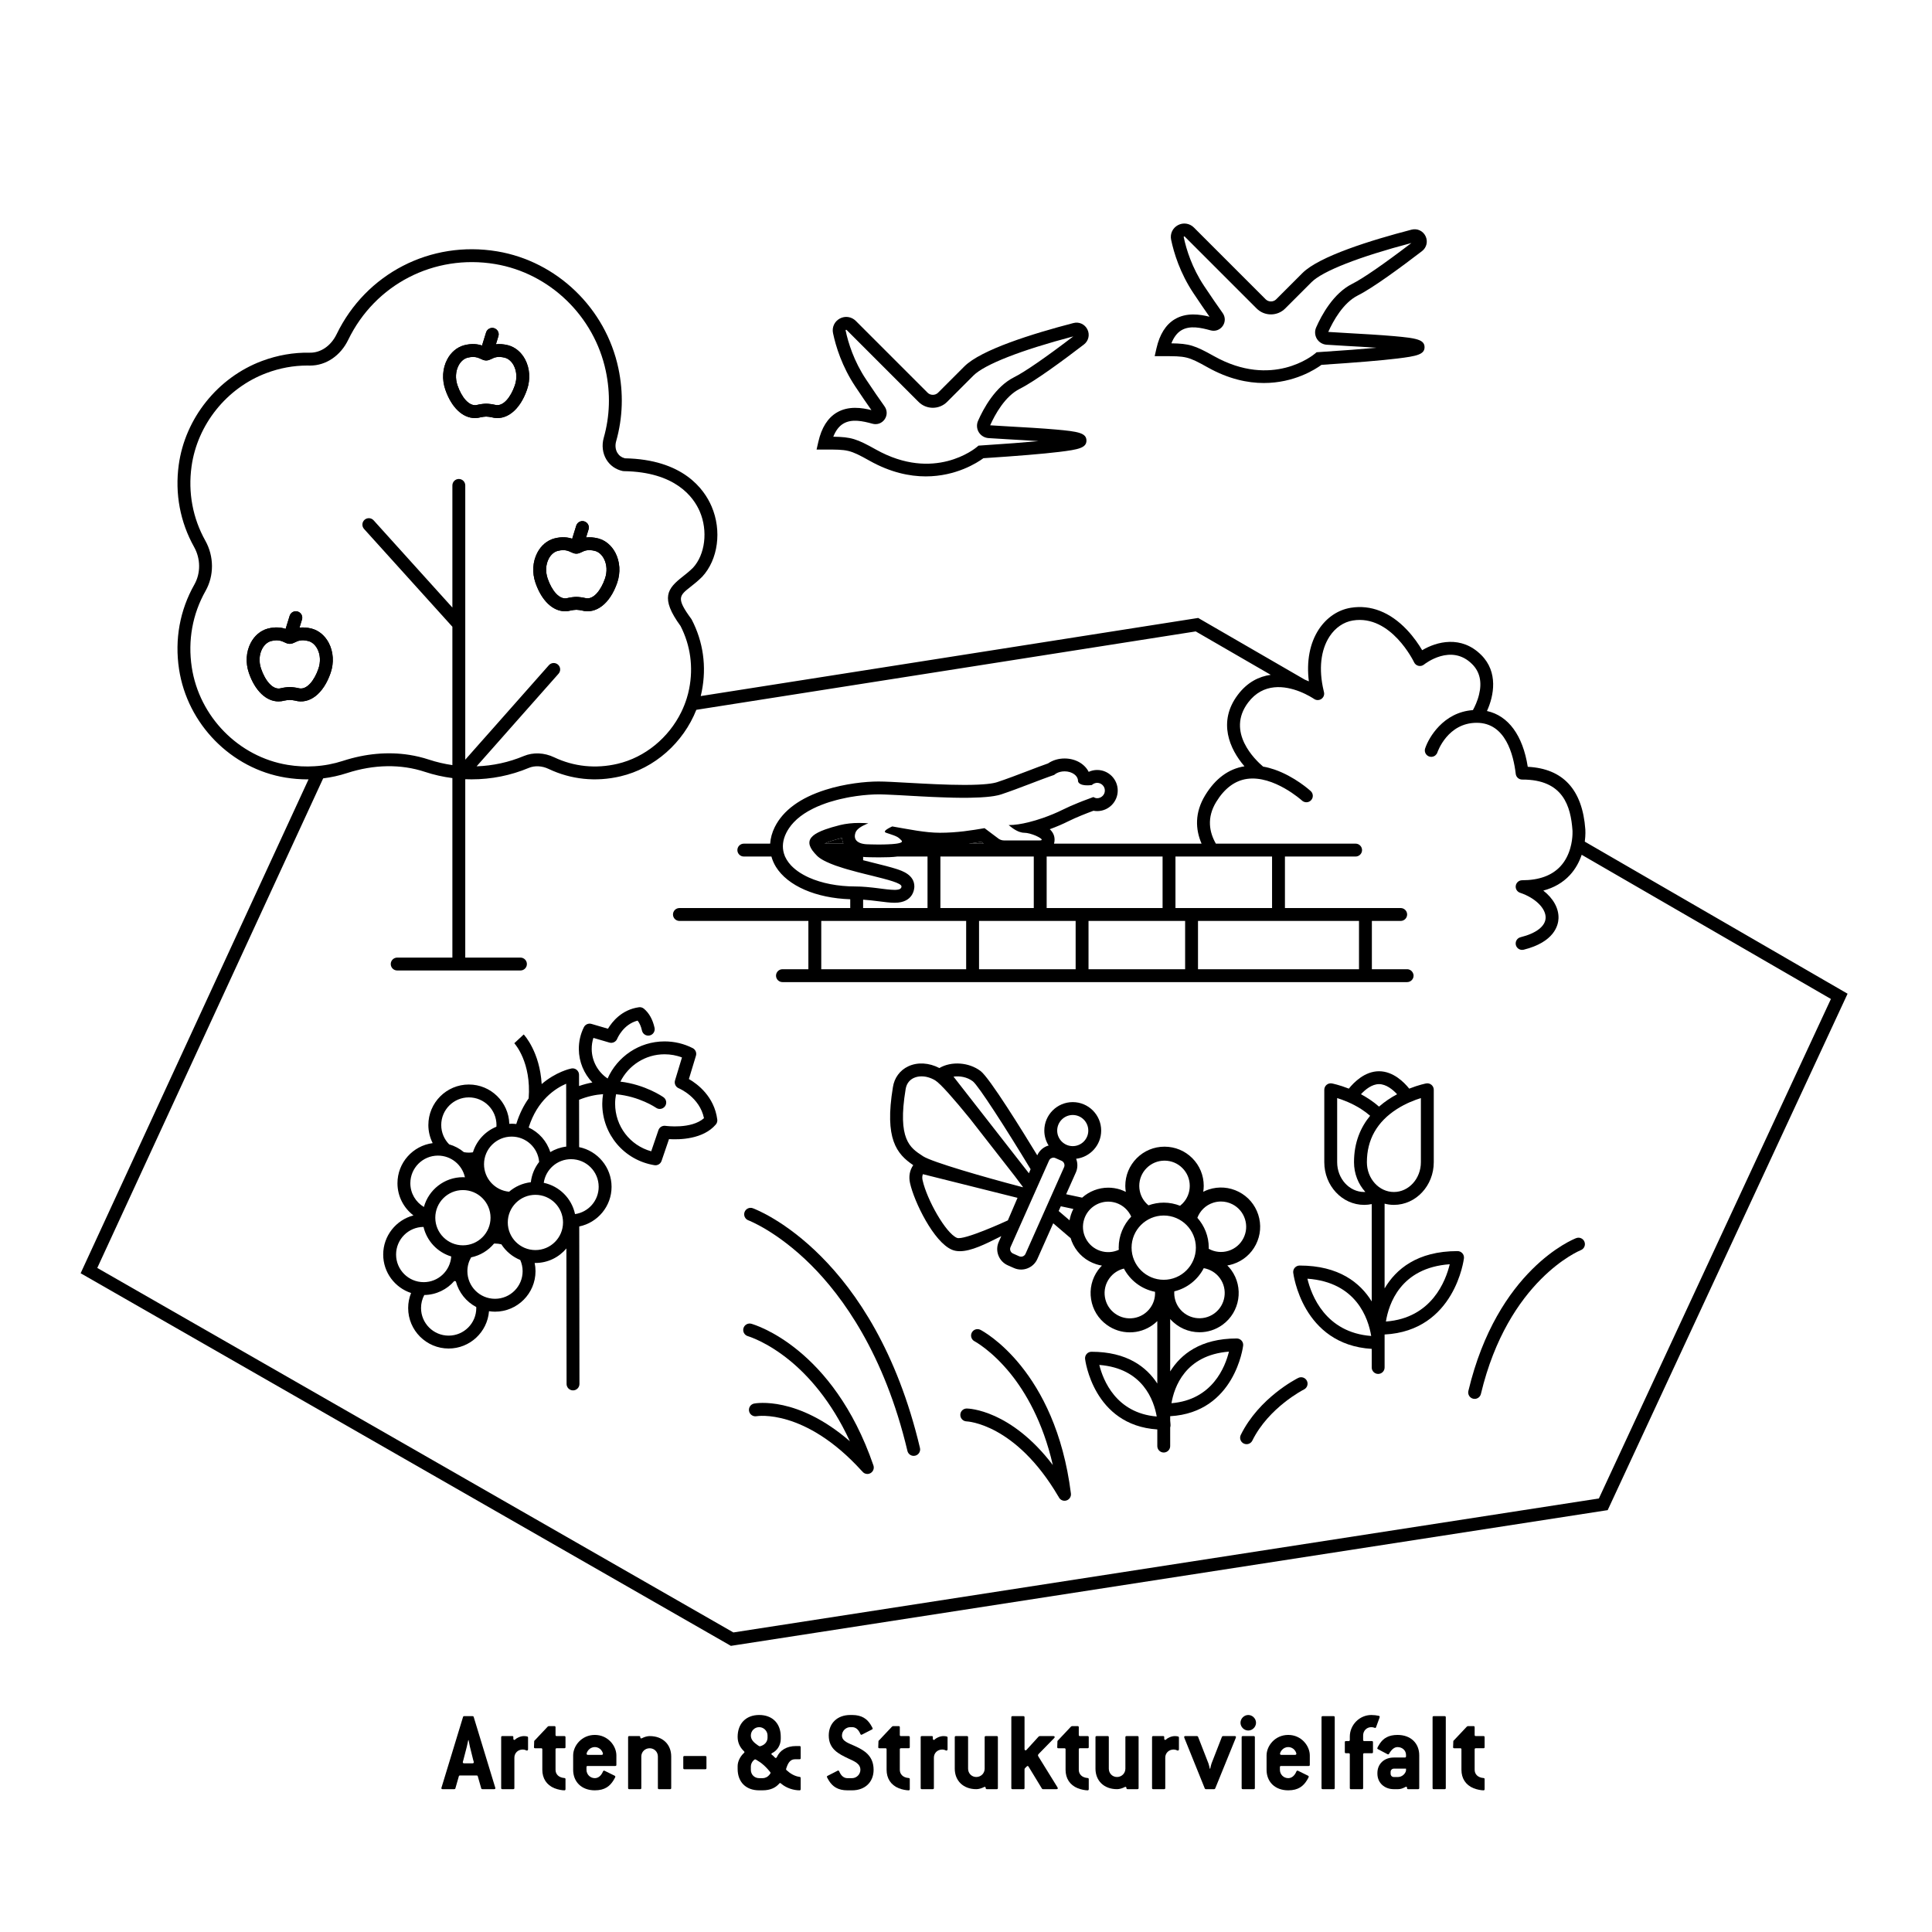 <?xml version="1.0" encoding="UTF-8"?>
<svg xmlns="http://www.w3.org/2000/svg" viewBox="0 0 600 600">
  <g id="Arten__x26__Strukturvielfalt_Outline_Kopie">
    <g>
      <path d="M191.09,171.64c-1.18-2.23-3.03-3.79-5.22-4.4-.01,0-.02,0-.03-.01-1.53-.39-2.79-.43-3.83-.31l.77-2.5c.33-1.05-.26-2.17-1.32-2.5-1.05-.32-2.17.27-2.5,1.32l-1.26,4.07c-1.25-.42-3.09-.74-5.61-.07-2.19.61-4.04,2.17-5.21,4.4-1.46,2.78-1.67,6.19-.58,9.36,1.92,5.57,5.4,8.84,9.2,8.83.6,0,1.22-.08,1.84-.25.25-.07,1.24-.21,1.64-.21s1.4.14,1.65.21c4.48,1.24,8.81-2.12,11.04-8.58,1.09-3.17.88-6.58-.58-9.36ZM187.88,179.7c-1.21,3.52-3.6,6.75-6.18,6.02-.65-.17-1.99-.35-2.72-.35-.72,0-2.07.18-2.71.36-2.6.72-4.98-2.51-6.18-6.03-.74-2.13-.62-4.39.33-6.2.65-1.24,1.63-2.09,2.72-2.4.68-.18,1.26-.25,1.77-.25,1.1,0,1.82.34,2.4.61.5.24,1.01.48,1.66.49h.03c.66-.01,1.19-.26,1.66-.49.81-.4,1.91-.94,4.16-.36,1.11.31,2.08,1.17,2.73,2.4.95,1.81,1.07,4.07.33,6.2ZM163.09,111.64c-1.18-2.23-3.03-3.79-5.22-4.4-.01,0-.02,0-.03-.01-1.53-.39-2.79-.43-3.83-.31l.77-2.5c.33-1.05-.26-2.17-1.32-2.5-1.05-.32-2.17.27-2.5,1.32l-1.26,4.07c-1.25-.42-3.09-.74-5.61-.07-2.19.61-4.04,2.17-5.21,4.4-1.46,2.78-1.67,6.19-.58,9.36,1.92,5.57,5.4,8.84,9.2,8.83.6,0,1.22-.08,1.84-.25.25-.07,1.24-.21,1.64-.21s1.4.14,1.65.21c4.48,1.24,8.81-2.12,11.04-8.58,1.09-3.17.88-6.58-.58-9.36ZM159.88,119.7c-1.21,3.52-3.59,6.75-6.18,6.02-.65-.17-1.99-.35-2.72-.35-.72,0-2.07.18-2.71.36-2.59.72-4.98-2.51-6.18-6.03-.74-2.13-.62-4.39.33-6.2.65-1.24,1.63-2.09,2.72-2.4.68-.18,1.26-.25,1.77-.25,1.1,0,1.82.34,2.4.61.5.24,1.01.48,1.66.49h.03c.66-.01,1.19-.26,1.66-.49.81-.4,1.91-.94,4.16-.36,1.11.31,2.08,1.17,2.73,2.4.95,1.81,1.07,4.07.33,6.2ZM102.09,199.64c-1.18-2.23-3.03-3.79-5.22-4.4-.01,0-.02,0-.03-.01-1.53-.39-2.79-.43-3.83-.31l.77-2.5c.33-1.05-.26-2.17-1.32-2.5-1.05-.32-2.17.27-2.5,1.32l-1.26,4.07c-1.25-.42-3.09-.74-5.61-.07-2.19.61-4.04,2.17-5.21,4.4-1.46,2.78-1.67,6.19-.58,9.36,1.92,5.57,5.4,8.84,9.2,8.83.6,0,1.22-.08,1.84-.25.25-.07,1.24-.21,1.64-.21s1.4.14,1.65.21c4.48,1.24,8.81-2.12,11.04-8.58,1.09-3.17.88-6.58-.58-9.36ZM98.88,207.7c-1.21,3.52-3.6,6.75-6.18,6.02-.65-.17-1.99-.35-2.72-.35-.72,0-2.07.18-2.71.36-2.6.71-4.98-2.51-6.18-6.03-.74-2.13-.62-4.39.33-6.2.65-1.24,1.63-2.09,2.72-2.4.68-.18,1.26-.25,1.77-.25,1.1,0,1.82.34,2.4.61.5.24,1.01.48,1.66.49h.03c.66-.01,1.19-.26,1.66-.49.81-.4,1.91-.94,4.16-.36,1.11.31,2.08,1.17,2.73,2.4.95,1.81,1.07,4.07.33,6.2ZM191.09,171.64c-1.18-2.23-3.03-3.79-5.22-4.4-.01,0-.02,0-.03-.01-1.53-.39-2.79-.43-3.83-.31l.77-2.5c.33-1.05-.26-2.17-1.32-2.5-1.05-.32-2.17.27-2.5,1.32l-1.26,4.07c-1.25-.42-3.09-.74-5.61-.07-2.19.61-4.04,2.17-5.21,4.4-1.46,2.78-1.67,6.19-.58,9.36,1.92,5.57,5.4,8.84,9.2,8.83.6,0,1.22-.08,1.84-.25.25-.07,1.24-.21,1.64-.21s1.4.14,1.65.21c4.48,1.24,8.81-2.12,11.04-8.58,1.09-3.17.88-6.58-.58-9.36ZM187.88,179.7c-1.21,3.52-3.6,6.75-6.18,6.02-.65-.17-1.99-.35-2.72-.35-.72,0-2.07.18-2.71.36-2.6.72-4.98-2.51-6.18-6.03-.74-2.13-.62-4.39.33-6.2.65-1.24,1.63-2.09,2.72-2.4.68-.18,1.26-.25,1.77-.25,1.1,0,1.82.34,2.4.61.5.24,1.01.48,1.66.49h.03c.66-.01,1.19-.26,1.66-.49.81-.4,1.91-.94,4.16-.36,1.11.31,2.08,1.17,2.73,2.4.95,1.81,1.07,4.07.33,6.2ZM163.09,111.64c-1.18-2.23-3.03-3.79-5.22-4.4-.01,0-.02,0-.03-.01-1.53-.39-2.79-.43-3.83-.31l.77-2.5c.33-1.05-.26-2.17-1.32-2.5-1.05-.32-2.17.27-2.5,1.32l-1.26,4.07c-1.25-.42-3.09-.74-5.61-.07-2.19.61-4.04,2.17-5.21,4.4-1.46,2.78-1.67,6.19-.58,9.36,1.92,5.57,5.4,8.84,9.2,8.83.6,0,1.22-.08,1.84-.25.25-.07,1.24-.21,1.64-.21s1.4.14,1.65.21c4.48,1.24,8.81-2.12,11.04-8.58,1.09-3.17.88-6.58-.58-9.36ZM159.88,119.7c-1.21,3.52-3.59,6.75-6.18,6.02-.65-.17-1.99-.35-2.72-.35-.72,0-2.07.18-2.71.36-2.59.72-4.98-2.51-6.18-6.03-.74-2.13-.62-4.39.33-6.2.65-1.24,1.63-2.09,2.72-2.4.68-.18,1.26-.25,1.77-.25,1.1,0,1.82.34,2.4.61.5.24,1.01.48,1.66.49h.03c.66-.01,1.19-.26,1.66-.49.81-.4,1.91-.94,4.16-.36,1.11.31,2.08,1.17,2.73,2.4.95,1.81,1.07,4.07.33,6.2ZM102.09,199.64c-1.18-2.23-3.03-3.79-5.22-4.4-.01,0-.02,0-.03-.01-1.53-.39-2.79-.43-3.83-.31l.77-2.5c.33-1.05-.26-2.17-1.32-2.5-1.05-.32-2.17.27-2.5,1.32l-1.26,4.07c-1.25-.42-3.09-.74-5.61-.07-2.19.61-4.04,2.17-5.21,4.4-1.46,2.78-1.67,6.19-.58,9.36,1.92,5.57,5.4,8.84,9.2,8.83.6,0,1.22-.08,1.84-.25.25-.07,1.24-.21,1.64-.21s1.4.14,1.65.21c4.48,1.24,8.81-2.12,11.04-8.58,1.09-3.17.88-6.58-.58-9.36ZM98.88,207.7c-1.21,3.52-3.6,6.75-6.18,6.02-.65-.17-1.99-.35-2.72-.35-.72,0-2.07.18-2.71.36-2.6.71-4.98-2.51-6.18-6.03-.74-2.13-.62-4.39.33-6.2.65-1.24,1.63-2.09,2.72-2.4.68-.18,1.26-.25,1.77-.25,1.1,0,1.82.34,2.4.61.5.24,1.01.48,1.66.49h.03c.66-.01,1.19-.26,1.66-.49.81-.4,1.91-.94,4.16-.36,1.11.31,2.08,1.17,2.73,2.4.95,1.81,1.07,4.07.33,6.2Z"></path>
      <path d="M492.17,261.38c.28-2.14.18-3.65.17-3.79-.9-12.36-6.91-18.9-17.88-19.45-1.53-9.77-6.04-15.88-12.67-17.33,2.18-4.76,3.54-12.09-1.77-17.39-6.21-6.21-13.86-4.17-18.35-1.49-.97-1.64-2.56-4.04-4.75-6.35-5.19-5.48-11.21-7.84-17.43-6.83-3.97.65-7.49,3.03-9.91,6.69-2.82,4.29-3.88,9.92-3.1,16.16-.41-.18-.83-.36-1.26-.53l-32.49-18.8-.62-.36-154.49,24.26c.12-.48.22-.96.32-1.44,1.54-7.7.46-15.41-3.11-22.29-.05-.09-.11-.18-.17-.27-4.7-6.4-3.74-7.15-.19-9.94,1.08-.85,2.31-1.82,3.62-3.13,4.93-5.34,6.13-14.31,2.91-21.81-2.33-5.45-8.94-14.63-26.96-14.96-.99-.26-1.79-.84-2.3-1.69-.61-1.01-.75-2.31-.4-3.56,2.09-7.41,2.33-15.05.7-22.73-3.94-18.61-19.07-33.19-37.64-36.29-20.7-3.45-40.73,6.89-49.86,25.73-1.75,3.61-4.94,5.82-8.37,5.74-4.98-.1-9.97.77-14.8,2.57-13.73,5.13-23.88,17.8-25.86,32.28-1.22,8.93.43,17.74,4.77,25.49,2.05,3.66,2.08,8.13.08,11.67-4.51,7.97-6.15,17.04-4.76,26.25,2.58,17.08,16.19,30.94,33.1,33.7,2.26.36,4.51.55,6.73.55.13,0,.26,0,.39-.01L25.81,393.75l-.77,1.67,201.34,115.37.6.35,271.24-41.99,1.06-.16,74.5-160.38-81.61-47.23ZM89.34,237.54c-15.21-2.48-27.46-14.96-29.79-30.35-1.25-8.31.23-16.5,4.29-23.68,2.68-4.75,2.65-10.72-.07-15.59-3.91-6.99-5.4-14.94-4.29-23,1.78-13.04,10.92-24.45,23.29-29.07,4.13-1.55,8.38-2.33,12.64-2.33.22,0,.45,0,.68.01h.23c4.91,0,9.42-3.04,11.82-7.99,8.35-17.24,26.67-26.69,45.61-23.54,16.96,2.83,30.77,16.17,34.38,33.18,1.49,7.04,1.28,14.04-.64,20.81-.65,2.32-.35,4.77.82,6.71,1.11,1.85,2.92,3.12,5.07,3.58.13.02.26.04.39.04,15.92.24,21.59,7.96,23.56,12.55,2.57,5.99,1.66,13.36-2.12,17.46-1.09,1.08-2.17,1.93-3.22,2.76-4.67,3.67-7.05,6.54-.64,15.32,3.09,6.04,4.01,12.78,2.67,19.53-.2.99-.44,1.96-.74,2.91-.46,1.49-1.04,2.93-1.72,4.32-3.9,7.93-11.21,14.03-19.8,16.04-6.74,1.58-13.54.88-19.65-2.02-3.08-1.47-6.51-1.61-9.41-.41-4.68,1.96-9.62,3.03-14.69,3.21l7.03-7.94,4.16-4.71,14.26-16.11c.73-.83.66-2.09-.17-2.82-.83-.74-2.09-.66-2.83.17l-17.46,19.74-4.17,4.7-4.34,4.91v-85.18c0-1.1-.89-2-2-2-1.1,0-2,.9-2,2v37.93l-24.46-27.09c-.74-.82-2.01-.89-2.83-.15-.82.74-.88,2.01-.14,2.83l27.43,30.37v42.97c-2.46-.36-4.89-.92-7.26-1.7-1.99-.66-4.04-1.15-6.13-1.48-6.59-1.03-13.6-.41-20.59,1.86-2.87.93-5.81,1.49-8.81,1.67-2.75.18-5.54.04-8.36-.42ZM496.55,465.36l-268.79,41.61L30.21,393.77l70.15-152.04c2.5-.31,4.97-.85,7.39-1.64,8.39-2.72,16.76-2.85,24.22-.38,2.78.92,5.63,1.56,8.52,1.93v55.75h-17.14c-1.1,0-2,.9-2,2,0,1.11.9,2,2,2h38.28c1.11,0,2-.89,2-2,0-1.1-.89-2-2-2h-17.14v-55.4c.65.03,1.3.04,1.95.04,6.15,0,12.14-1.19,17.8-3.56,1.85-.76,4.09-.65,6.15.33,6.94,3.29,14.65,4.09,22.28,2.3,10.63-2.48,19.55-10.47,23.58-20.66l155.09-24.35,23.3,13.48c-3.67.51-7.3,2.31-10.24,6.23-6.29,8.38-2.53,16.84,2.08,22.18-4.91.78-9.02,3.79-12.19,8.98-3.33,5.46-3.04,10.64-1.13,15.04h-45.83c.12-.39.18-.8.18-1.23,0-1.42-.66-2.48-1.5-3.25,2.1-.77,4.08-1.62,5.79-2.48,2.41-1.2,5.55-2.43,7.79-3.26.38.07.76.11,1.15.11,3.52,0,6.38-2.86,6.38-6.38s-2.86-6.39-6.38-6.39c-.92,0-1.82.2-2.64.58-1.25-2.47-4.1-4.15-7.49-4.15-1.9,0-3.69.54-5.13,1.53-1.77.61-3.99,1.46-6.31,2.35-3.02,1.15-6.44,2.46-9.49,3.47-1.17.39-3.89.86-10.21.86-5.6,0-12.18-.37-17.46-.66-3.83-.22-7.13-.4-9.2-.4-4,0-10.41.67-16.4,2.57-7.88,2.49-13.19,6.38-15.79,11.56-.85,1.71-1.32,3.45-1.44,5.17h-8.18c-1.1,0-2,.9-2,2s.9,2,2,2h8.57c.31,1.1.76,2.17,1.39,3.19,3.68,5.94,12.44,9.73,23.09,10.08v2.73h-53.05c-1.1,0-2,.9-2,2s.9,2,2,2h40.05v15h-8.05c-1.1,0-2,.9-2,2s.9,2,2,2h194c1.1,0,2-.9,2-2,0-.37-.11-.7-.28-1-.34-.6-.98-1-1.72-1h-10.95v-15h8.95c1.1,0,2-.9,2-2s-.9-2-2-2h-35.95v-16h21.95c1.1,0,2-.9,2-2s-.9-2-2-2h-43.4c-2.03-3.55-2.9-8.03.11-12.96,2.57-4.2,5.79-6.61,9.57-7.15,8.29-1.17,16.99,6.66,17.08,6.74.15.14.33.25.51.33.77.36,1.71.2,2.31-.46.75-.81.69-2.07-.12-2.82-.28-.26-5.01-4.53-11.25-6.69-1.14-.39-2.32-.71-3.54-.92-2.41-2.04-11.54-10.72-4.67-19.87,4.73-6.3,11.53-5.19,15.98-3.46,2.54.99,4.32,2.19,4.52,2.32.68.47,1.59.47,2.27,0,.69-.48,1.01-1.32.8-2.13-.04-.16-.08-.32-.11-.48-1.57-6.65-.9-12.6,1.86-16.81,1.79-2.72,4.36-4.47,7.21-4.94,11.86-1.93,18.96,12.83,19.03,12.98.26.56.76.96,1.36,1.1.6.14,1.23-.01,1.71-.39.34-.27,8.46-6.64,14.96-.14,2.38,2.37,3.1,5.56,2.14,9.46-.5,2.08-1.36,3.84-1.9,4.82-4.58.32-8.06,2.46-10.53,5.02-2.25,2.33-3.67,4.98-4.3,6.86-.03.08-.05.17-.07.25-.19.98.37,1.96,1.33,2.28.51.17,1.04.12,1.49-.09.16-.08.31-.17.45-.3.26-.22.47-.51.59-.86.13-.38,3.25-9.22,12.22-9.22s11.42,9.94,12.12,15.86c.11,1.01.97,1.77,1.98,1.77h.02c12.82-.06,15.08,8.39,15.62,15.78,0,.02.04.5,0,1.3-.04,1.02-.2,2.54-.68,4.22-.53,1.86-1.46,3.92-3.08,5.66-2.66,2.86-6.65,4.31-11.88,4.31-.98,0-1.81.71-1.97,1.68-.16.96.41,1.9,1.34,2.21,4.71,1.57,8.05,4.86,7.93,7.81-.1,2.6-2.93,4.78-7.78,5.99-.13.03-.25.08-.37.13-.85.4-1.32,1.35-1.09,2.3.23.9,1.05,1.51,1.94,1.51.16,0,.33-.02.49-.06,9.51-2.38,10.73-7.58,10.81-9.71.12-3.16-1.65-6.26-4.72-8.65,3.32-.88,6.08-2.48,8.23-4.79,1.83-1.97,2.98-4.22,3.69-6.33l77.4,44.78-72.06,155.12ZM395.05,282h-30v-16h30v16ZM422.05,286v15h-50v-15h50ZM334.79,242.59v.03c.01.02.01.03.01.05.01.01.01.03.02.04,0,.02.01.04.02.06,0,.02.01.03.02.05.01.02.02.04.03.07.01.02.02.03.03.05.02.03.04.06.06.09.01.01.02.03.03.04.04.05.08.09.13.14l.01.01c.05.04.1.08.16.13.02.01.04.02.06.04.05.03.1.06.15.09.03.01.06.03.09.04.06.03.11.06.17.08.04.01.08.03.12.04.06.03.13.05.2.07.05.01.09.02.14.03.08.02.16.04.25.05.05.01.1.02.16.03.1.02.21.03.32.04.05,0,.1.01.15.01.16.01.34.02.53.02h.01c.13,0,.27-.01.41-.01.09-.01.17-.01.26-.01.18-.01.39-.04.6-.06.05,0,.1-.01.16-.01.3-.29.67-.49,1.08-.6.18-.04.37-.08.57-.08.33,0,.64.07.93.19.28.12.54.3.75.51.22.22.4.47.52.76.12.28.18.6.18.93s-.06.64-.18.92c-.08.17-.17.33-.27.47-.33.44-.8.77-1.34.91-.06.01-.11.03-.16.04-.14.02-.28.04-.43.04-.22,0-.43-.04-.63-.1-.19-.07-.38-.16-.56-.26-.94.34-2.09.76-3.32,1.24-.41.16-.82.33-1.25.5-1.69.68-3.45,1.44-4.97,2.2-1.78.89-3.91,1.78-6.11,2.55-1.48.51-2.98.97-4.45,1.33-2.21.55-4.33.88-6.12.88-.03,0-.05.01-.08.01.33.25.6.47.79.62.06.05.12.09.16.12.11.09.23.18.36.27.31.22.66.44,1.04.64.22.12.45.23.69.33.09.03.19.07.29.11.49.17,1,.29,1.51.29,1,0,2.42.42,3.55.9.28.12.54.24.77.37.24.12.45.24.62.36.31.21.49.39.48.53-.01.14-.2.22-.65.22h-11.05c-.14,0-.28-.01-.42-.03-.28-.04-.55-.12-.81-.24-.12-.05-.25-.12-.37-.2l-1.91-1.43-2.54-1.91c-3.87.66-8.48,1.43-13.88,1.43-4.56,0-9.66-1.09-14.79-1.97-.21.1-.41.2-.6.29-.39.2-.74.39-1.02.58-.28.18-.49.36-.59.52-.06.08-.08.16-.08.23,0,.14.12.26.39.35.45.15.84.28,1.18.39.17.06.34.11.49.17.6.2,1.03.36,1.37.52.76.34,1.06.63,1.73,1.3.06.06.1.12.12.17.01.02.01.04.01.05.02.04.02.08.01.11,0,.02,0,.04-.01.05-.01.04-.04.07-.06.1-.02.01-.02.03-.04.04-.05.04-.11.08-.18.12-.01.01-.02.01-.03.02-.07.03-.15.06-.24.09-.03.01-.07.02-.1.03-.08.03-.15.05-.24.07-.04.01-.08.02-.13.03-.09.02-.19.04-.3.06-.04,0-.07.01-.11.02-.15.02-.3.05-.47.07-.03,0-.07,0-.11.01-.13.01-.26.03-.4.04-.06.01-.13.01-.19.02-.12.01-.25.02-.38.03-.06.01-.13.01-.19.02-.15.01-.3.02-.45.02-.05.01-.09.01-.14.01-.2.01-.4.02-.6.03-.06,0-.13,0-.19.01-.14,0-.29.01-.44.01-.07,0-.15.01-.23.01-.14,0-.27,0-.41.01h-.23c-.16,0-.32,0-.48.01h-1.61c-.2-.01-.39-.01-.58-.01h-.15c-.15-.01-.29-.01-.43-.01h-.16c-.16-.01-.32-.01-.47-.01-.03-.01-.07-.01-.11-.01h-.29c-.05-.01-.09-.01-.13-.01-.09,0-.17,0-.24-.01h-.23c-.07-.01-.12-.01-.12-.01,0,0-.68,0-1.46-.19-.51-.12-1.07-.34-1.51-.68-.44-.35-.76-.84-.79-1.52-.02-.35.04-.74.19-1.18.39-1.18,1.96-2.08,3.4-2.69.21-.09.41-.17.6-.25-.43-.03-.87-.05-1.3-.07-.13-.01-.27-.01-.4-.01-.3-.01-.61-.02-.91-.02-.08,0-.16-.01-.24-.01-.06,0-.13.01-.19.01-.38,0-.76.01-1.14.02-.08.01-.16.01-.24.01-.45.03-.89.06-1.33.11-.12.01-.23.02-.34.04-.34.04-.68.08-1.01.14-.13.02-.26.04-.38.06-.44.08-.87.17-1.29.27-1.79.45-3.33.9-4.61,1.36-1.71.62-2.98,1.26-3.8,1.97-.2.18-.38.36-.53.55-.3.38-.49.78-.56,1.2-.07.41-.03.84.11,1.29.15.47.41.96.78,1.49.38.52.86,1.08,1.46,1.68.51.51,1.23,1,2.09,1.46.25.14.52.27.79.4.86.41,1.83.8,2.87,1.18.78.27,1.59.54,2.44.8.36.11.72.22,1.09.33,1.1.32,2.23.62,3.36.92.76.19,1.51.38,2.25.57.75.18,1.49.37,2.2.54,5.02,1.25,9.13,2.29,9.13,3.33,0,.13-.03.25-.08.35-.01.03-.02.05-.03.08-.11.19-.3.34-.56.44-.03.01-.06.02-.1.03-.28.09-.63.14-1.04.15-.05,0-.11.01-.16.01h-.15c-.06,0-.14-.01-.2-.01-.23,0-.47-.01-.73-.03-.1,0-.2-.01-.3-.02-.36-.03-.72-.06-1.12-.1h-.01c-.42-.05-.86-.11-1.33-.16-.33-.05-.68-.09-1.02-.13-.23-.03-.46-.06-.69-.09-.97-.12-1.99-.24-3.05-.33-.15-.02-.3-.03-.46-.04-.29-.02-.58-.04-.88-.06-.09-.01-.19-.02-.29-.02-.16-.01-.32-.02-.48-.03-.54-.02-1.08-.04-1.62-.04-5.44,0-10.49-1-14.42-2.76-.66-.3-1.28-.61-1.87-.95-.59-.33-1.15-.68-1.67-1.06-.51-.37-1-.76-1.43-1.17-.22-.2-.43-.41-.63-.62-.52-.56-.96-1.15-1.33-1.76-.19-.32-.37-.65-.52-.98-.13-.31-.25-.64-.34-.96-.58-1.96-.4-4.12.75-6.42.25-.5.54-.97.84-1.42.44-.65.92-1.26,1.47-1.83,1.25-1.33,2.78-2.46,4.46-3.44.49-.28.99-.55,1.5-.8.85-.43,1.73-.81,2.63-1.16.48-.19.96-.37,1.45-.54.35-.12.71-.24,1.06-.35.71-.22,1.42-.43,2.13-.61.36-.1.71-.19,1.07-.27.71-.17,1.41-.33,2.11-.46.35-.07.7-.14,1.04-.2.69-.12,1.37-.23,2.03-.32,2.64-.37,5.03-.52,6.82-.52.27,0,.57,0,.88.01.09,0,.19,0,.29.01.25,0,.5.01.77.02.1,0,.2.01.3.01.37.01.75.03,1.15.05h.01c.41.01.84.04,1.28.06.14,0,.28.01.41.02.34.02.68.03,1.02.05.14.01.28.02.42.02,1.06.06,2.19.13,3.36.19.41.02.83.05,1.24.07.16.01.32.02.47.02.57.04,1.14.07,1.72.1.56.03,1.12.05,1.69.08.16.01.33.02.49.03.43.02.86.04,1.29.06.17,0,.35.01.52.02.58.02,1.17.05,1.76.07.57.02,1.15.04,1.72.06.17.01.35.01.52.02.42.01.85.02,1.27.03.18.01.35.01.52.02.58.01,1.15.02,1.71.03.56,0,1.11.01,1.65.01h.49c.4-.01.8-.01,1.19-.01.16-.01.32-.01.47-.01,1.05-.02,2.06-.05,3.02-.1.14-.01.27-.02.41-.03.35-.02.69-.04,1.02-.07.14-.01.27-.02.4-.03.44-.04.87-.08,1.28-.13.4-.05.78-.1,1.15-.16.11-.02.21-.04.31-.06.27-.05.52-.1.76-.15.1-.02.2-.04.29-.06.32-.08.62-.16.88-.25,2.9-.97,6.04-2.16,8.95-3.27.72-.27,1.43-.55,2.12-.81s1.35-.51,1.99-.75c.63-.24,1.24-.46,1.8-.66.57-.21,1.1-.39,1.58-.55.19-.17.41-.32.64-.46.71-.41,1.61-.65,2.59-.65.57,0,1.12.08,1.62.23.5.15.95.37,1.33.64.56.4.97.92,1.14,1.51.05.19.08.39.08.6v.03c0,.01.01.02.01.03ZM305.5,262h-4.64c1.39-.18,2.69-.38,3.87-.58l.77.58ZM278.38,269.86c-1.87-.6-4.35-1.22-6.99-1.87-.96-.24-2.11-.52-3.34-.84v-1.04c.48.06.86.08,1.09.08.33.01,1.93.07,3.83.07,2.34,0,4.22-.06,5.73-.26h9.35v16h-20v-2.6c1.69.11,3.36.32,4.9.51,1.88.24,3.5.45,4.89.45,5.95,0,6.12-4.54,6.12-5.06,0-3.62-3.77-4.85-5.58-5.44ZM261.92,262h-5.86c.88-.43,2.49-1.04,5.43-1.79.05.69.22,1.29.43,1.79ZM300.05,286v15h-45v-15h45ZM292.05,282v-16h29v16h-29ZM304.05,286h30v15h-30v-15ZM325.05,282v-16h36v16h-36ZM338.05,286h30v15h-30v-15Z"></path>
      <path d="M163.09,111.64c-1.18-2.23-3.03-3.79-5.22-4.4-.01,0-.02,0-.03-.01-1.53-.39-2.79-.43-3.83-.31l.77-2.5c.33-1.05-.26-2.17-1.32-2.5-1.05-.32-2.17.27-2.5,1.32l-1.26,4.07c-1.25-.42-3.09-.74-5.61-.07-2.19.61-4.04,2.17-5.21,4.4-1.46,2.78-1.67,6.19-.58,9.36,1.92,5.57,5.4,8.84,9.2,8.83.6,0,1.22-.08,1.84-.25.25-.07,1.24-.21,1.64-.21s1.4.14,1.65.21c4.48,1.24,8.81-2.12,11.04-8.58,1.09-3.17.88-6.58-.58-9.36ZM159.88,119.7c-1.21,3.52-3.59,6.75-6.18,6.02-.65-.17-1.99-.35-2.72-.35-.72,0-2.07.18-2.71.36-2.59.72-4.98-2.51-6.18-6.03-.74-2.13-.62-4.39.33-6.2.65-1.24,1.63-2.09,2.72-2.4.68-.18,1.26-.25,1.77-.25,1.1,0,1.82.34,2.4.61.5.24,1.01.48,1.66.49h.03c.66-.01,1.19-.26,1.66-.49.81-.4,1.91-.94,4.16-.36,1.11.31,2.08,1.17,2.73,2.4.95,1.81,1.07,4.07.33,6.2Z"></path>
      <path d="M102.09,199.64c-1.18-2.23-3.03-3.79-5.22-4.4-.01,0-.02,0-.03-.01-1.53-.39-2.79-.43-3.83-.31l.77-2.5c.33-1.05-.26-2.17-1.32-2.5-1.05-.32-2.17.27-2.5,1.32l-1.26,4.07c-1.25-.42-3.09-.74-5.61-.07-2.19.61-4.04,2.17-5.21,4.4-1.46,2.78-1.67,6.19-.58,9.36,1.92,5.57,5.4,8.84,9.2,8.83.6,0,1.22-.08,1.84-.25.25-.07,1.24-.21,1.64-.21s1.4.14,1.65.21c4.48,1.24,8.81-2.12,11.04-8.58,1.09-3.17.88-6.58-.58-9.36ZM98.88,207.7c-1.21,3.52-3.6,6.75-6.18,6.02-.65-.17-1.99-.35-2.72-.35-.72,0-2.07.18-2.71.36-2.6.71-4.98-2.51-6.18-6.03-.74-2.13-.62-4.39.33-6.2.65-1.24,1.63-2.09,2.72-2.4.68-.18,1.26-.25,1.77-.25,1.1,0,1.82.34,2.4.61.5.24,1.01.48,1.66.49h.03c.66-.01,1.19-.26,1.66-.49.81-.4,1.91-.94,4.16-.36,1.11.31,2.08,1.17,2.73,2.4.95,1.81,1.07,4.07.33,6.2Z"></path>
      <path d="M191.09,171.64c-1.18-2.23-3.03-3.79-5.22-4.4-.01,0-.02,0-.03-.01-1.53-.39-2.79-.43-3.83-.31l.77-2.5c.33-1.05-.26-2.17-1.32-2.5-1.05-.32-2.17.27-2.5,1.32l-1.26,4.07c-1.25-.42-3.09-.74-5.61-.07-2.19.61-4.04,2.17-5.21,4.4-1.46,2.78-1.67,6.19-.58,9.36,1.92,5.57,5.4,8.84,9.2,8.83.6,0,1.22-.08,1.84-.25.25-.07,1.24-.21,1.64-.21s1.4.14,1.65.21c4.48,1.24,8.81-2.12,11.04-8.58,1.09-3.17.88-6.58-.58-9.36ZM187.88,179.7c-1.21,3.52-3.6,6.75-6.18,6.02-.65-.17-1.99-.35-2.72-.35-.72,0-2.07.18-2.71.36-2.6.72-4.98-2.51-6.18-6.03-.74-2.13-.62-4.39.33-6.2.65-1.24,1.63-2.09,2.72-2.4.68-.18,1.26-.25,1.77-.25,1.1,0,1.82.34,2.4.61.5.24,1.01.48,1.66.49h.03c.66-.01,1.19-.26,1.66-.49.81-.4,1.91-.94,4.16-.36,1.11.31,2.08,1.17,2.73,2.4.95,1.81,1.07,4.07.33,6.2Z"></path>
    </g>
    <path d="M454.142,389.205c-.38-.424-.921-.666-1.49-.666-12.574,0-19.177,5.681-22.653,11.591v-26.322c.927.238,1.89.378,2.885.378,6.829,0,12.385-5.944,12.385-13.25v-22.5c0-.593-.263-1.154-.718-1.535-.455-.38-1.055-.54-1.638-.433-.07.012-2.271.433-5.268,1.615-1.561-1.947-4.947-5.398-9.376-5.398s-7.815,3.45-9.376,5.398c-2.997-1.182-5.199-1.603-5.268-1.615-.585-.108-1.184.053-1.638.433-.455.381-.718.942-.718,1.535v22.5c0,7.306,5.556,13.25,12.385,13.25.802,0,1.585-.089,2.346-.246v30.229c-3.545-5.746-10.136-11.143-22.393-11.143-.569,0-1.111.242-1.49.666-.38.424-.561.989-.497,1.555.025.23,2.753,22.362,24.38,23.659v5.78c0,1.104.896,2,2,2s2-.896,2-2v-10.247c21.87-1.131,24.615-23.447,24.641-23.679.063-.565-.117-1.131-.497-1.555ZM406.027,397.109c15.24,1.082,18.921,12.377,19.81,17.788-14.262-1.073-18.595-12.722-19.81-17.788ZM441.268,360.936c0,5.101-3.762,9.25-8.385,9.25s-8.384-4.149-8.384-9.25c0-7.005,3.146-12.564,9.351-16.525,2.745-1.753,5.527-2.808,7.418-3.392v19.917ZM428.268,336.686c2.192,0,4.261,1.667,5.612,3.138-1.861.995-3.801,2.26-5.612,3.847-1.811-1.587-3.751-2.852-5.612-3.847,1.351-1.472,3.42-3.138,5.612-3.138ZM415.268,360.936v-19.917c1.891.584,4.674,1.639,7.418,3.392,1.026.655,1.961,1.358,2.819,2.1-2.908,3.532-5.006,8.224-5.006,14.425,0,3.587,1.345,6.841,3.517,9.23-.121.006-.241.02-.363.02-4.623,0-8.385-4.149-8.385-9.25ZM430.407,410.412c.868-5.41,4.516-16.711,19.822-17.79-1.215,5.071-5.55,16.723-19.822,17.79Z"></path>
    <g>
      <path d="M304.492,412.996c-.982-.51-2.182-.125-2.69.854-.509.978-.129,2.185.848,2.696.054.027,5.41,2.883,11.253,10.154,4.448,5.537,9.934,14.658,13.059,28.278-13.051-17.135-26.088-17.546-26.706-17.554-1.14.005-2,.86-2.021,1.961-.022,1.1.854,2.011,1.954,2.039.15.004,15.174.646,28.476,23.285.024.041.059.071.086.109.301.746,1.024,1.255,1.845,1.255.084,0,.168-.005.252-.016,1.097-.138,1.873-1.138,1.735-2.233-4.822-38.384-27.143-50.339-28.09-50.829Z"></path>
      <path d="M233.346,411.107c-1.056-.295-2.16.324-2.458,1.387-.298,1.062.321,2.165,1.383,2.466.058.017,5.886,1.713,13.094,7.635,5.489,4.508,12.726,12.312,18.574,25.003-16.286-14.1-29.13-11.827-29.736-11.711-1.08.211-1.78,1.252-1.576,2.333.203,1.081,1.255,1.793,2.33,1.595.147-.024,14.984-2.476,32.642,16.959.039.043.086.075.128.114.374.539.983.868,1.634.868.216,0,.436-.035.65-.109,1.045-.359,1.601-1.498,1.241-2.542-12.584-36.582-36.879-43.712-37.907-43.997Z"></path>
      <path d="M492.076,385.659c-.396-1.032-1.556-1.543-2.585-1.147-.996.384-24.488,9.829-33.474,47.458-.257,1.074.406,2.153,1.48,2.41.156.037.312.055.467.055.904,0,1.724-.617,1.943-1.535,8.467-35.454,30.801-44.569,31.025-44.657,1.028-.398,1.539-1.555,1.143-2.583Z"></path>
      <path d="M233.798,375.231c-1.034-.383-2.181.147-2.565,1.183-.383,1.034.146,2.185,1.179,2.569.089.033,9.007,3.434,19.493,13.9,9.692,9.673,22.747,27.538,29.903,57.712.219.919,1.039,1.538,1.944,1.538.153,0,.309-.018.464-.054,1.074-.255,1.739-1.333,1.484-2.408-14.213-59.921-50.37-73.875-51.902-74.44Z"></path>
      <path d="M403.189,427.923c-.493.245-12.139,6.13-17.85,17.693-.489.99-.083,2.189.907,2.679.285.141.587.207.884.207.737,0,1.446-.409,1.795-1.114,5.1-10.325,15.937-15.829,16.045-15.884.988-.492,1.391-1.691.899-2.68s-1.689-1.396-2.681-.901Z"></path>
    </g>
    <path d="M287.517,147.949c-5.089,0-11.009-1.247-17.462-4.861h0c-6.207-3.478-6.792-3.478-13.953-3.478h-2.508l.558-2.444c.986-4.325,2.898-7.363,5.685-9.028,3.653-2.186,7.901-1.497,10.787-.775-1.446-2.054-3.119-4.505-4.987-7.307-4.16-6.239-6.068-12.475-6.936-16.606-.382-1.815.459-3.63,2.094-4.515,1.651-.896,3.648-.604,4.974.721l22.316,22.316c.861.861,2.363.861,3.225,0l8.172-8.172c5.215-5.215,21.3-10.205,33.876-13.474,1.764-.462,3.553.364,4.353,2.001.8,1.638.347,3.558-1.102,4.667-6.495,4.98-15.218,11.407-19.888,13.741-4.613,2.307-7.722,8-9.218,11.347,1.476.108,3.652.23,6.149.37,4.433.248,9.95.557,14.335.947,6.827.608,9.408,1.061,9.418,3.419.01,2.272-2.444,2.796-8.472,3.528-5.017.608-12.93,1.267-23.529,1.956-1.906,1.396-8.483,5.646-17.887,5.646ZM258.787,135.625c5.521.083,7.241.622,13.223,3.973h0c18.112,10.148,30.83-.323,31.363-.774l.504-.427.664-.047c7.894-.509,13.699-.962,17.969-1.354-3.342-.228-6.706-.416-9.082-.549-2.67-.149-4.979-.279-6.472-.394-1.241-.095-2.362-.786-3-1.848-.635-1.06-.716-2.368-.218-3.503,1.672-3.804,5.349-10.622,11.192-13.545,3.315-1.656,9.828-6.15,18.395-12.688-16.293,4.295-27.569,8.712-31.017,12.159l-8.172,8.172c-1.186,1.186-2.763,1.839-4.44,1.839s-3.255-.653-4.44-1.839l-22.316-22.316c-.044-.044-.106-.103-.24-.032-.109.06-.1.105-.085.175.796,3.789,2.543,9.502,6.35,15.211,2.213,3.318,4.145,6.135,5.742,8.369.871,1.219.881,2.8.022,4.027-.854,1.222-2.329,1.756-3.769,1.358-3.016-.832-6.453-1.588-9.072-.021-1.311.783-2.349,2.143-3.101,4.054Z"></path>
    <path d="M392.517,118.949c-5.089,0-11.009-1.247-17.462-4.861h0c-6.207-3.478-6.792-3.478-13.953-3.478h-2.508l.558-2.444c.986-4.325,2.898-7.363,5.685-9.028,3.652-2.186,7.9-1.497,10.787-.775-1.446-2.054-3.119-4.505-4.987-7.307-4.16-6.239-6.068-12.475-6.936-16.606-.382-1.815.459-3.63,2.094-4.515,1.65-.896,3.649-.604,4.974.721l22.316,22.316c.861.861,2.363.861,3.225,0l8.172-8.172c5.215-5.215,21.3-10.205,33.876-13.474,1.764-.461,3.553.364,4.353,2.001.8,1.638.347,3.558-1.102,4.667-6.495,4.98-15.218,11.407-19.888,13.741-4.613,2.307-7.722,8-9.218,11.347,1.476.108,3.652.23,6.149.37,4.433.248,9.95.557,14.335.947,6.827.608,9.408,1.061,9.418,3.419.01,2.272-2.444,2.796-8.472,3.528-5.017.608-12.93,1.267-23.529,1.956-1.906,1.396-8.483,5.646-17.887,5.646ZM363.787,106.625c5.521.083,7.241.622,13.223,3.973h0c18.111,10.147,30.83-.323,31.363-.774l.504-.427.664-.047c7.894-.509,13.699-.962,17.969-1.354-3.342-.228-6.706-.416-9.082-.549-2.67-.149-4.979-.279-6.472-.394-1.241-.095-2.362-.786-3-1.848-.635-1.06-.716-2.368-.218-3.503,1.672-3.804,5.349-10.622,11.192-13.545,3.315-1.656,9.828-6.15,18.395-12.688-16.293,4.295-27.569,8.712-31.017,12.159l-8.172,8.172c-1.186,1.186-2.763,1.839-4.44,1.839s-3.255-.653-4.44-1.839l-22.316-22.316c-.044-.044-.106-.104-.24-.032-.109.06-.1.105-.085.175.796,3.789,2.543,9.502,6.35,15.211,2.213,3.318,4.145,6.135,5.742,8.369.871,1.219.881,2.8.022,4.027-.853,1.222-2.328,1.755-3.769,1.358-3.016-.832-6.452-1.588-9.072-.021-1.311.783-2.349,2.143-3.101,4.054Z"></path>
    <g>
      <path d="M305.5,262h-4.64c1.39-.18,2.69-.38,3.87-.58l.77.58Z"></path>
      <path d="M261.92,262h-5.86c.88-.43,2.49-1.04,5.43-1.79.05.69.22,1.29.43,1.79Z"></path>
    </g>
    <path d="M222.753,347.671c-.93-7.126-6.104-11.003-8.812-12.569l2.191-7.233c.281-.928-.144-1.924-1.009-2.363-2.728-1.385-5.67-2.087-8.747-2.087-7.883,0-14.668,4.746-17.679,11.524-3.025-2.034-4.901-5.427-4.938-9.112-.012-1.208.164-2.381.525-3.504l4.973,1.454c.984.289,2.028-.224,2.416-1.171.08-.195,1.893-4.507,6.343-5.649.612.767,1.066,1.804,1.354,3.096.24,1.078,1.304,1.761,2.387,1.518,1.078-.24,1.758-1.308,1.518-2.386-.571-2.572-1.683-4.566-3.301-5.927-.436-.366-1.004-.53-1.565-.45-5.303.745-8.279,4.463-9.604,6.669l-5.125-1.498c-.931-.274-1.923.162-2.354,1.031-1.062,2.142-1.589,4.449-1.565,6.856.039,3.897,1.585,7.563,4.204,10.303-1.349.251-2.73.612-4.136,1.1l-.005-3.483c0-.085-.015-.167-.026-.249-.006-.047-.004-.093-.014-.14,0-.001,0-.002-.001-.004-.025-.126-.063-.247-.111-.364-.003-.006-.004-.014-.006-.02-.016-.038-.041-.072-.059-.109-.334-.674-1.019-1.112-1.781-1.111,0,0-.002,0-.002,0h-.003c-.055,0-.107.012-.161.016-.076.006-.151.007-.227.022-.002,0-.008.002-.01.002-.003,0-.006.001-.009.002-.403.082-4.772,1.047-9.194,4.835-.575-9.926-5.339-15.161-5.573-15.412l-2.927,2.727c.22.24,5.322,5.969,4.461,17.131-1.516,2.142-2.864,4.762-3.848,7.958-.473-.054-.951-.092-1.438-.092-.245,0-.484.023-.725.037-.195-6.767-5.747-12.215-12.56-12.215-6.936,0-12.579,5.643-12.579,12.579,0,2.023.491,3.929,1.343,5.624-6.162.808-10.938,6.08-10.938,12.459,0,4.072,1.954,7.688,4.964,9.989-5.395,1.416-9.393,6.321-9.393,12.154,0,5.565,3.637,10.291,8.656,11.944-.579,1.444-.906,3.015-.906,4.663,0,6.936,5.643,12.579,12.579,12.579,6.603,0,12.023-5.118,12.529-11.594.61.091,1.229.154,1.864.154,6.936,0,12.579-5.643,12.579-12.579,0-.879-.092-1.736-.264-2.564.078.001.155.012.233.012,3.863,0,7.313-1.759,9.621-4.509l.057,42.083c.002,1.104.896,1.997,2,1.997h.003c1.104-.002,1.999-.898,1.997-2.003l-.066-48.905c5.721-1.179,10.038-6.248,10.038-12.312s-4.333-11.161-10.071-12.326l-.02-14.701c2.575-1.054,5.083-1.581,7.45-1.75-.151.971-.252,1.958-.252,2.97,0,9.527,6.814,17.556,16.203,19.09.108.018.217.026.323.026.843,0,1.612-.534,1.892-1.354l2.311-6.766c3.29.205,10.585.072,14.528-4.529.369-.431.538-.998.465-1.561ZM175.827,336.562l.026,19.526c-1.795.217-3.474.813-4.958,1.705-1.065-3.385-3.529-6.15-6.708-7.633,2.678-8.583,8.381-12.196,11.64-13.598ZM158.894,352.981c4.499,0,8.182,3.465,8.543,7.87-1.391,1.781-2.316,3.939-2.583,6.299-2.562.29-4.888,1.353-6.749,2.948-4.367-.399-7.789-4.068-7.789-8.539,0-4.738,3.841-8.579,8.579-8.579ZM152.342,378.167c0,4.738-3.841,8.579-8.579,8.579s-8.579-3.841-8.579-8.579,3.841-8.579,8.579-8.579,8.579,3.841,8.579,8.579ZM145.609,340.803c4.738,0,8.579,3.841,8.579,8.579,0,.18-.016.355-.027.532-3.47,1.415-6.172,4.332-7.287,7.943-.414.061-.834.104-1.265.104-.527,0-1.04-.055-1.541-.146-1.324-1.107-2.881-1.94-4.583-2.43-1.517-1.547-2.455-3.665-2.455-6.003,0-4.738,3.841-8.579,8.579-8.579ZM127.435,367.464c0-4.738,3.841-8.579,8.578-8.579,4.104,0,7.53,2.884,8.375,6.734-.208-.01-.414-.032-.625-.032-5.782,0-10.653,3.927-12.117,9.25-2.518-1.495-4.211-4.233-4.211-7.374ZM123.007,389.607c0-4.718,3.81-8.544,8.52-8.576,1.026,4.379,4.335,7.884,8.607,9.175-.309,4.457-4.013,7.979-8.548,7.979-4.738,0-8.579-3.841-8.579-8.579ZM139.335,414.792c-4.738,0-8.579-3.841-8.579-8.579,0-1.46.367-2.834,1.011-4.037,3.724-.054,7.056-1.733,9.327-4.359.161.034.317.08.475.122.902,3.458,3.231,6.341,6.33,7.97.004.102.015.202.015.304,0,4.738-3.841,8.579-8.578,8.579ZM153.728,403.352c-4.738,0-8.578-3.841-8.578-8.579,0-1.563.425-3.024,1.156-4.287,2.838-.584,5.328-2.129,7.119-4.276.102-.004.202-.015.304-.015.681,0,1.34.088,1.975.238,1.399,2.171,3.443,3.884,5.864,4.866.472,1.063.74,2.237.74,3.475,0,4.738-3.841,8.579-8.579,8.579ZM166.275,388.221c-4.738,0-8.579-3.841-8.579-8.579s3.841-8.579,8.579-8.579,8.578,3.841,8.578,8.579-3.841,8.579-8.578,8.579ZM185.925,368.572c0,4.317-3.192,7.879-7.343,8.479-1.022-4.859-4.856-8.693-9.715-9.715.601-4.151,4.162-7.343,8.479-7.343,4.738,0,8.579,3.841,8.579,8.579ZM206.67,349.642c-.96-.142-1.875.42-2.186,1.332l-2.244,6.573c-6.586-1.82-11.209-7.793-11.209-14.784,0-1.003.104-1.982.288-2.931,7.225.647,12.343,4.138,12.431,4.198.351.246.751.364,1.148.364.628,0,1.246-.295,1.636-.847.637-.902.422-2.15-.48-2.788-.34-.24-5.673-3.916-13.386-4.852,2.523-5.025,7.713-8.49,13.71-8.49,1.879,0,3.693.33,5.415.981l-2.163,7.141c-.298.982.203,2.033,1.15,2.428.275.115,6.482,2.778,7.85,9.292-3.939,3.498-11.876,2.394-11.959,2.382Z"></path>
    <path d="M390.75,377.2c-1.01-3.09-3.16-5.61-6.06-7.08-2.9-1.47-6.2-1.73-9.3-.72-.6.19-1.16.45-1.71.72.09-.6.15-1.22.15-1.85,0-3.25-1.27-6.31-3.57-8.61-2.3-2.29-5.36-3.55-8.61-3.55h-.01c-3.25,0-6.31,1.27-8.61,3.57-2.3,2.31-3.56,5.37-3.56,8.62,0,.63.07,1.24.16,1.85-.55-.28-1.12-.52-1.71-.72-1.24-.4-2.5-.59-3.74-.59-3.01,0-5.9,1.13-8.11,3.1l-4.97-1.06,3.01-6.75c.6-1.35.63-2.85.11-4.22-.01-.01-.02-.03-.02-.04,4.37-.52,7.78-4.25,7.78-8.76,0-4.87-3.96-8.84-8.83-8.84s-8.83,3.97-8.83,8.84c0,1.71.49,3.3,1.34,4.65-.16.05-.31.07-.47.13-1.37.53-2.46,1.56-3.06,2.91-2.33-3.82-6.03-9.84-9.5-15.16-3.47-5.33-6.71-9.96-8.09-11.01-3.62-2.76-9.11-3.12-12.81-.94-3.21-1.67-6.77-1.89-9.67-.53-2.59,1.22-4.33,3.59-4.76,6.48-2.67,16.09,1.17,20.72,6.31,24.21-1.1,1.59-1.46,3.49-.99,5.59,1.28,5.77,7.36,18.32,13.03,20.68.75.32,1.57.45,2.45.45,3.52,0,7.95-2.22,12.26-4.38.21-.1.4-.2.6-.3l-.79,1.78c-.6,1.34-.64,2.84-.11,4.21.53,1.38,1.56,2.47,2.91,3.07l1.9.84c.71.32,1.47.48,2.24.48.66,0,1.33-.12,1.97-.37,1.38-.53,2.47-1.56,3.07-2.9l4.94-11.1,5.14,4.4c.08.07.16.13.25.18.21.71.49,1.41.84,2.09,1.48,2.89,4,5.04,7.1,6.04.59.19,1.19.34,1.79.43-.43.44-.83.9-1.2,1.4-1.91,2.64-2.68,5.85-2.16,9.07.51,3.21,2.24,6.03,4.88,7.94,2.1,1.52,4.57,2.32,7.12,2.32.65,0,1.3-.05,1.95-.15,2.53-.41,4.81-1.58,6.61-3.35v19.4c-3.35-5.15-9.42-9.87-20.44-9.87-.57,0-1.12.24-1.49.67-.38.42-.56.99-.5,1.55.02.21,2.53,20.61,22.43,21.9v5.17c0,1.1.89,2,2,2,1.1,0,2-.9,2-2v-5.78c.06-.21.11-.42.11-.65,0-.03-.01-.59-.11-1.51v-1.34c20.11-1.14,22.64-21.7,22.66-21.92.07-.56-.11-1.13-.49-1.55-.38-.42-.92-.67-1.49-.67-11.29,0-17.39,4.95-20.68,10.24v-16.28c2.37,2.68,5.72,4.11,9.12,4.11,2.48,0,4.99-.76,7.15-2.33,5.43-3.96,6.63-11.59,2.68-17.02-.37-.51-.78-.96-1.21-1.39.6-.1,1.2-.25,1.8-.44,3.09-1.01,5.61-3.16,7.08-6.06,1.47-2.9,1.73-6.21.72-9.3ZM333.15,346.27c2.66,0,4.83,2.17,4.83,4.84s-2.17,4.83-4.83,4.83-4.83-2.17-4.83-4.83,2.17-4.84,4.83-4.84ZM302.12,335.81c1.71,1.3,10.36,14.74,17.94,27.29l-.52,1.27-23.42-30.01c1.94-.28,4.25.12,6,1.45ZM281.25,338.26c.31-2.04,1.54-3.02,2.51-3.48.73-.34,1.56-.51,2.43-.51,1.39,0,2.89.43,4.26,1.26,1.62.99,5.84,5.81,10.74,11.83l13.96,17.89c.8,1.06,1.56,2.08,2.28,3.04l.21.28.09.12-.02.03-.17-.04-1.05-.28c-10.44-2.74-27-7.48-29.83-9.32l-.2-.14c-3.83-2.49-7.8-5.07-5.21-20.68ZM297.19,384.43c-3.49-1.45-9.34-11.89-10.66-17.86-.13-.58-.19-1.24.08-1.92l29.39,7.35-3,7c-.77.37-13.75,6.29-15.81,5.43ZM318.49,389.37c-.16.37-.46.65-.84.8-.38.14-.79.13-1.16-.03l-1.9-.85c-.76-.34-1.1-1.24-.76-2l11.96-26.87c.16-.37.46-.65.84-.79.17-.07.36-.11.54-.11.21,0,.42.05.62.14l1.89.84c.37.17.66.46.8.84.15.38.14.79-.03,1.16l-11.96,26.87ZM332.58,377.27c-.18.56-.32,1.14-.42,1.71l-3.38-2.89.66-1.47,3.9.83c-.3.58-.55,1.18-.76,1.82ZM341.4,423.89c13.54,1.07,16.96,11.03,17.83,16.02-12.66-1.07-16.66-11.31-17.83-16.02ZM381.66,419.76c-1.16,4.71-5.12,14.97-17.85,16.02.85-4.98,4.24-14.95,17.85-16.02ZM356.1,362.75c1.48-1.48,3.45-2.3,5.54-2.3h.01c2.09,0,4.06.81,5.54,2.29,1.48,1.47,2.3,3.44,2.3,5.54s-.81,4.06-2.29,5.54c-.23.23-.47.44-.72.64-1.58-.62-3.28-.97-5.07-.97-1.67,0-3.26.31-4.74.84-.19-.15-.38-.32-.55-.5-1.49-1.47-2.3-3.44-2.31-5.54,0-2.09.81-4.06,2.29-5.54ZM341.75,388.48c-1.99-.65-3.61-2.03-4.56-3.89-.96-1.87-1.13-3.99-.48-5.98,1.07-3.31,4.15-5.43,7.46-5.43.8,0,1.61.13,2.41.38,2.19.71,3.85,2.31,4.73,4.26-2.4,2.52-3.89,5.91-3.89,9.65,0,.22.03.44.04.66-1.8.83-3.81.96-5.71.35ZM357.22,406.19c-1.23,1.69-3.04,2.81-5.11,3.14s-4.14-.17-5.83-1.39c-1.7-1.23-2.81-3.05-3.14-5.12-.33-2.06.16-4.14,1.39-5.83,1.11-1.53,2.69-2.58,4.51-3.02,1.94,3.68,5.47,6.39,9.66,7.21.1,1.79-.41,3.54-1.48,5.01ZM361.41,397.45c-5.51,0-9.99-4.48-9.99-9.98s4.48-9.98,9.99-9.98,9.98,4.48,9.98,9.98-4.48,9.98-9.98,9.98ZM377.12,407.9c-3.49,2.54-8.4,1.77-10.95-1.72-1.12-1.55-1.6-3.37-1.48-5.14,3.99-.96,7.31-3.63,9.15-7.2,1.94.34,3.76,1.39,5.01,3.11,2.54,3.49,1.77,8.4-1.73,10.95ZM386.16,384.53c-.95,1.87-2.57,3.25-4.56,3.9-2.15.7-4.39.41-6.23-.61,0-.12.02-.23.02-.35,0-3.56-1.35-6.8-3.54-9.27.81-2.14,2.55-3.91,4.89-4.67.8-.26,1.62-.39,2.44-.39,1.21,0,2.42.28,3.54.85,1.87.95,3.25,2.57,3.9,4.56.65,1.99.49,4.11-.46,5.98Z"></path>
    <polygon points="317.713 368.723 317.728 368.689 317.643 368.575 317.544 368.679 317.713 368.723"></polygon>
  </g>
  <g id="Typo_Pfade">
    <g>
      <path d="M137.463,555.643c-.252,0-.396-.108-.396-.288,0-.144.108-.359.181-.647l6.552-21.489c.035-.181.18-.252.359-.252h2.592c.18,0,.324.071.359.252l6.552,21.489c.071.216.18.504.18.647,0,.18-.144.288-.396.288h-3.636c-.181,0-.324-.072-.36-.252l-1.08-3.779c-.035-.181-.18-.216-.359-.216h-5.147c-.181,0-.324.035-.36.216l-1.08,3.779c-.035.18-.18.252-.359.252h-3.6ZM146.75,547.615c.252,0,.396-.144.396-.323,0-.145-.108-.469-.18-.685l-1.044-4.211c-.072-.252-.324-1.692-.396-1.98h-.107c-.072.288-.359,1.692-.432,1.98l-1.08,4.175c-.072.252-.18.576-.18.721,0,.18.144.323.396.323h2.628Z"></path>
      <path d="M156.002,555.643c-.252,0-.359-.108-.359-.36v-15.766c0-.252.107-.36.359-.36h3.061c.252,0,.359.036.359.324v.504c0,.216.145.36.288.36s.18-.036.252-.108c.36-.396,1.584-1.08,2.735-1.08.36,0,.721.036,1.008.108.18.036.288.18.288.36v3.635c0,.252-.18.396-.36.396-.215,0-.539-.324-1.295-.324-1.477,0-2.592,1.08-2.592,2.52v9.431c0,.252-.108.36-.36.36h-3.384Z"></path>
      <path d="M175.621,555.643c0,.252-.145.36-.36.36-.685,0-1.979-.217-3.06-.648-2.484-1.008-3.779-3.096-3.779-5.724v-6.335c0-.252-.108-.359-.36-.359h-1.872c-.252,0-.359-.108-.359-.324s.035-.972.072-1.944l4.139-4.391c.108-.108.252-.217.432-.217h1.692c.252,0,.36.108.36.36v2.376c0,.252.107.359.359.359h2.376c.252,0,.36.108.36.36v3.06c0,.252-.108.36-.36.36h-2.376c-.252,0-.359.107-.359.359v6.335c0,1.296.899,2.412,2.771,2.557.216,0,.324.144.324.359v3.096Z"></path>
      <path d="M190.885,551.467c.144.072.216.181.216.288,0,.145-.252.612-.54,1.08-1.116,1.836-2.699,3.168-5.832,3.168-4.104,0-6.73-2.628-6.73-6.372v-4.463c0-2.987,2.627-6.371,6.73-6.371,4.068,0,6.695,3.384,6.695,6.371v2.916c0,.252-.107.359-.359.359h-8.566c-.252,0-.36.108-.36.36v.827c0,1.404,1.116,2.592,2.591,2.592.937,0,1.908-.575,2.557-2.123.072-.145.18-.217.287-.217.108,0,.324.108.612.253l2.7,1.331ZM186.854,544.988c.252,0,.396-.145.396-.324,0-.432-.72-2.088-2.521-2.088-1.764,0-2.555,1.62-2.555,2.088,0,.18.144.324.396.324h4.284Z"></path>
      <path d="M195.422,555.643c-.252,0-.359-.108-.359-.36v-15.766c0-.252.107-.36.359-.36h3.06c.252,0,.36.072.36.324s.107.396.287.396c.108,0,.145-.036.252-.072.756-.396,1.656-.648,2.376-.648,4.067,0,6.695,2.592,6.695,6.336v9.79c0,.252-.108.36-.36.36h-3.419c-.252,0-.36-.108-.36-.36v-9.79c0-1.44-1.115-2.556-2.556-2.556s-2.591,1.115-2.591,2.556v9.79c0,.252-.109.36-.361.36h-3.383Z"></path>
      <path d="M212.557,549.451c-.252,0-.359-.107-.359-.359v-3.384c0-.252.107-.36.359-.36h6.48c.252,0,.359.108.359.36v3.384c0,.252-.107.359-.359.359h-6.48Z"></path>
      <path d="M235.775,556.003c-4.104,0-6.695-2.556-6.695-6.659v-.864c0-1.439.793-2.951,1.801-3.924.144-.144.323-.288.323-.432,0-.108-.18-.288-.323-.432-1.08-1.08-1.801-2.484-1.801-4.284,0-4.104,2.557-6.803,6.695-6.803,4.104,0,6.695,2.628,6.695,6.731v.684c0,1.908-1.043,3.636-2.699,4.428-.145.071-.217.144-.217.288,0,.107.108.18.252.287.289.217.541.469.828.792.108.108.18.145.289.145.143,0,.252-.072.323-.252.972-2.16,3.096-3.456,5.939-3.456h1.116c.252,0,.359.108.359.36v3.384c0,.252-.107.359-.359.359h-1.404c-1.439,0-2.124,1.116-2.592,2.484l-.145.432c-.071.18-.035.324.108.468,1.116,1.044,2.556,1.908,4.067,2.088.217.036.324.144.324.36v3.455c0,.252-.145.36-.359.36-1.764,0-3.96-.648-5.544-1.944-.144-.144-.36-.324-.504-.324s-.216.145-.36.288c-1.043,1.152-2.627,1.98-5.074,1.98h-1.045ZM238.367,538.977c0-1.403-1.188-2.592-2.592-2.592-1.476,0-2.592,1.188-2.592,2.592,0,1.368,1.008,2.231,2.196,3.06.252.145.396.288.575.288.181,0,.433-.108.613-.18,1.115-.433,1.799-1.404,1.799-2.484v-.684ZM236.82,552.223c.863,0,1.619-.396,2.123-1.044.18-.216.359-.468.359-.575,0-.181-.18-.36-.359-.576-.648-.792-1.439-1.62-2.34-2.34-.468-.396-1.008-.684-1.548-1.044-.216-.144-.396-.252-.504-.252-.18,0-.323.108-.504.288-.504.468-.864,1.188-.864,1.908v1.043c0,1.548,1.188,2.592,2.592,2.592h1.045Z"></path>
      <path d="M263.172,556.003c-2.988,0-4.607-1.225-5.688-2.916-.324-.54-.684-1.116-.684-1.332,0-.107.072-.18.216-.252l2.88-1.476c.144-.072.287-.18.432-.18.107,0,.216.071.288.252.647,1.548,1.583,2.123,2.556,2.123h1.439c1.404,0,2.592-1.188,2.592-2.592,0-1.943-1.908-2.663-3.852-3.563-2.844-1.367-5.975-2.843-5.975-7.091,0-3.743,2.592-6.371,6.695-6.371h.575c2.987,0,4.607,1.224,5.688,2.916.323.539.684,1.115.684,1.331,0,.108-.071.181-.216.252l-2.879,1.477c-.145.071-.289.18-.433.18-.108,0-.216-.072-.288-.252-.648-1.548-1.584-2.124-2.556-2.124h-.575c-1.404,0-2.592,1.188-2.592,2.592,0,1.836,2.088,2.376,4.175,3.348,2.735,1.26,5.651,2.951,5.651,7.307,0,3.744-2.592,6.372-6.695,6.372h-1.439Z"></path>
      <path d="M282.539,555.643c0,.252-.145.36-.359.36-.685,0-1.98-.217-3.061-.648-2.483-1.008-3.779-3.096-3.779-5.724v-6.335c0-.252-.107-.359-.359-.359h-1.872c-.252,0-.36-.108-.36-.324s.036-.972.072-1.944l4.14-4.391c.108-.108.252-.217.432-.217h1.692c.252,0,.359.108.359.36v2.376c0,.252.107.359.359.359h2.377c.252,0,.359.108.359.36v3.06c0,.252-.107.36-.359.36h-2.377c-.252,0-.359.107-.359.359v6.335c0,1.296.9,2.412,2.771,2.557.217,0,.324.144.324.359v3.096Z"></path>
      <path d="M286.285,555.643c-.252,0-.36-.108-.36-.36v-15.766c0-.252.108-.36.36-.36h3.059c.252,0,.36.036.36.324v.504c0,.216.144.36.288.36s.18-.036.252-.108c.359-.396,1.584-1.08,2.736-1.08.359,0,.719.036,1.008.108.18.036.287.18.287.36v3.635c0,.252-.18.396-.359.396-.217,0-.541-.324-1.297-.324-1.475,0-2.591,1.08-2.591,2.52v9.431c0,.252-.108.36-.36.36h-3.383Z"></path>
      <path d="M306.479,555.643c-.252,0-.359-.144-.359-.324,0-.252-.108-.396-.288-.396-.108,0-.145.036-.252.072-.756.396-1.656.647-2.376.647-4.067,0-6.695-2.628-6.695-6.371v-9.755c0-.252.108-.36.36-.36h3.419c.252,0,.36.108.36.36v9.755c0,1.476,1.116,2.592,2.556,2.592,1.404,0,2.592-1.116,2.592-2.592v-9.755c0-.252.108-.36.36-.36h3.383c.252,0,.36.108.36.36v15.766c0,.252-.108.36-.36.36h-3.06Z"></path>
      <path d="M314.435,555.643c-.252,0-.359-.108-.359-.36v-21.957c0-.252.107-.359.359-.359h3.384c.252,0,.36.107.36.359v9.863c0,.252.144.396.324.396.107,0,.18-.036.287-.144l3.672-4.032c.145-.144.252-.252.504-.252h4.176c.252,0,.396.108.396.288,0,.108-.036.216-.144.324l-4.823,4.932c-.145.18-.217.288-.217.432s.072.252.217.504l5.723,9.251c.108.18.216.324.216.468,0,.18-.144.288-.396.288h-4.212c-.144,0-.252-.072-.323-.18l-4.14-6.804c-.072-.144-.18-.216-.288-.216-.072,0-.18.036-.288.145l-.504.504c-.144.144-.18.252-.18.396v5.795c0,.252-.108.36-.36.36h-3.384Z"></path>
      <path d="M338.122,555.643c0,.252-.144.36-.36.36-.684,0-1.979-.217-3.06-.648-2.483-1.008-3.779-3.096-3.779-5.724v-6.335c0-.252-.107-.359-.359-.359h-1.872c-.252,0-.36-.108-.36-.324s.036-.972.072-1.944l4.14-4.391c.107-.108.252-.217.432-.217h1.692c.252,0,.359.108.359.36v2.376c0,.252.108.359.36.359h2.375c.252,0,.36.108.36.36v3.06c0,.252-.108.36-.36.36h-2.375c-.252,0-.36.107-.36.359v6.335c0,1.296.9,2.412,2.771,2.557.216,0,.324.144.324.359v3.096Z"></path>
      <path d="M350.182,555.643c-.252,0-.359-.144-.359-.324,0-.252-.108-.396-.288-.396-.108,0-.145.036-.252.072-.756.396-1.656.647-2.376.647-4.067,0-6.695-2.628-6.695-6.371v-9.755c0-.252.108-.36.36-.36h3.419c.252,0,.36.108.36.36v9.755c0,1.476,1.116,2.592,2.556,2.592,1.404,0,2.592-1.116,2.592-2.592v-9.755c0-.252.108-.36.36-.36h3.383c.252,0,.36.108.36.36v15.766c0,.252-.108.36-.36.36h-3.06Z"></path>
      <path d="M358.139,555.643c-.252,0-.359-.108-.359-.36v-15.766c0-.252.107-.36.359-.36h3.06c.253,0,.36.036.36.324v.504c0,.216.145.36.288.36s.18-.036.252-.108c.36-.396,1.584-1.08,2.735-1.08.36,0,.72.036,1.008.108.181.036.288.18.288.36v3.635c0,.252-.18.396-.359.396-.217,0-.54-.324-1.296-.324-1.477,0-2.592,1.08-2.592,2.52v9.431c0,.252-.108.36-.36.36h-3.384Z"></path>
      <path d="M374.481,555.643c-.145,0-.252-.072-.324-.216l-6.191-15.334c-.107-.288-.216-.504-.216-.648,0-.18.108-.288.36-.288h3.636c.144,0,.252.072.323.217l3.24,8.314c.071.216.359,1.26.396,1.584h.144c.036-.324.324-1.368.396-1.584l3.239-8.314c.072-.145.181-.217.324-.217h3.672c.252,0,.359.108.359.288,0,.145-.071.324-.18.576l-6.264,15.406c-.071.144-.18.216-.323.216h-2.592Z"></path>
      <path d="M387.657,537.429c-1.296,0-2.412-1.115-2.412-2.411s1.116-2.412,2.412-2.412,2.411,1.116,2.411,2.412-1.115,2.411-2.411,2.411ZM385.965,555.643c-.252,0-.359-.108-.359-.36v-15.766c0-.252.107-.36.359-.36h3.384c.252,0,.36.108.36.36v15.766c0,.252-.108.36-.36.36h-3.384Z"></path>
      <path d="M406.232,551.467c.144.072.216.181.216.288,0,.145-.252.612-.54,1.08-1.116,1.836-2.7,3.168-5.831,3.168-4.104,0-6.731-2.628-6.731-6.372v-4.463c0-2.987,2.628-6.371,6.731-6.371,4.067,0,6.694,3.384,6.694,6.371v2.916c0,.252-.107.359-.359.359h-8.567c-.252,0-.359.108-.359.36v.827c0,1.404,1.115,2.592,2.592,2.592.936,0,1.907-.575,2.556-2.123.071-.145.18-.217.288-.217.107,0,.323.108.611.253l2.7,1.331ZM402.2,544.988c.252,0,.396-.145.396-.324,0-.432-.72-2.088-2.52-2.088-1.764,0-2.556,1.62-2.556,2.088,0,.18.144.324.396.324h4.283Z"></path>
      <path d="M410.77,555.643c-.252,0-.359-.108-.359-.36v-21.957c0-.252.107-.359.359-.359h3.384c.252,0,.36.107.36.359v21.957c0,.252-.108.36-.36.36h-3.384Z"></path>
      <path d="M419.554,555.643c-.252,0-.359-.108-.359-.36v-10.438c0-.252-.108-.359-.36-.359h-.827c-.253,0-.36-.108-.36-.36v-3.06c0-.252.107-.36.36-.36h.827c.252,0,.36-.107.36-.359v-1.008c0-3.672,3.023-6.731,6.695-6.731.756,0,1.691.108,2.304.252.18.036.288.144.288.288,0,.144-.072.359-.145.54l-.972,2.663c-.036.145-.144.288-.288.288-.144,0-.54-.252-1.188-.252-1.477,0-2.556,1.116-2.556,2.592v1.368c0,.252.107.359.359.359h2.34c.252,0,.36.108.36.36v3.06c0,.252-.108.36-.36.36h-2.34c-.252,0-.359.107-.359.359v10.438c0,.252-.108.36-.36.36h-3.42Z"></path>
      <path d="M432.839,555.643c-2.844,0-5.076-1.943-5.076-4.823v-.18c0-2.952,2.232-4.824,5.076-4.824h3.455c.252,0,.36-.144.36-.359v-.433c0-1.403-1.152-2.447-2.628-2.447-.864,0-1.764.54-2.628,2.052-.072.144-.18.216-.288.216-.144,0-.288-.107-.432-.18l-2.735-1.439c-.145-.072-.216-.145-.216-.252,0-.181.396-.9.756-1.44,1.151-1.728,2.771-2.735,5.543-2.735,4.104,0,6.731,2.592,6.731,6.335v10.15c0,.252-.108.36-.36.36h-3.06c-.252,0-.36-.072-.36-.288,0-.288-.071-.468-.252-.468-.107,0-.216.036-.323.108-.792.432-1.512.647-2.196.647h-1.367ZM434.206,551.863c1.152,0,2.268-.972,2.448-2.016v-.576h-3.815c-.54,0-.973.468-.973,1.008v.54c0,.576.396,1.044.973,1.044h1.367Z"></path>
      <path d="M445.259,555.643c-.252,0-.359-.108-.359-.36v-21.957c0-.252.107-.359.359-.359h3.384c.252,0,.36.107.36.359v21.957c0,.252-.108.36-.36.36h-3.384Z"></path>
      <path d="M461.062,555.643c0,.252-.144.36-.36.36-.684,0-1.979-.217-3.06-.648-2.483-1.008-3.779-3.096-3.779-5.724v-6.335c0-.252-.107-.359-.359-.359h-1.872c-.252,0-.36-.108-.36-.324s.036-.972.072-1.944l4.14-4.391c.107-.108.252-.217.432-.217h1.692c.252,0,.359.108.359.36v2.376c0,.252.108.359.36.359h2.375c.252,0,.36.108.36.36v3.06c0,.252-.108.36-.36.36h-2.375c-.252,0-.36.107-.36.359v6.335c0,1.296.9,2.412,2.771,2.557.216,0,.324.144.324.359v3.096Z"></path>
    </g>
  </g>
</svg>
